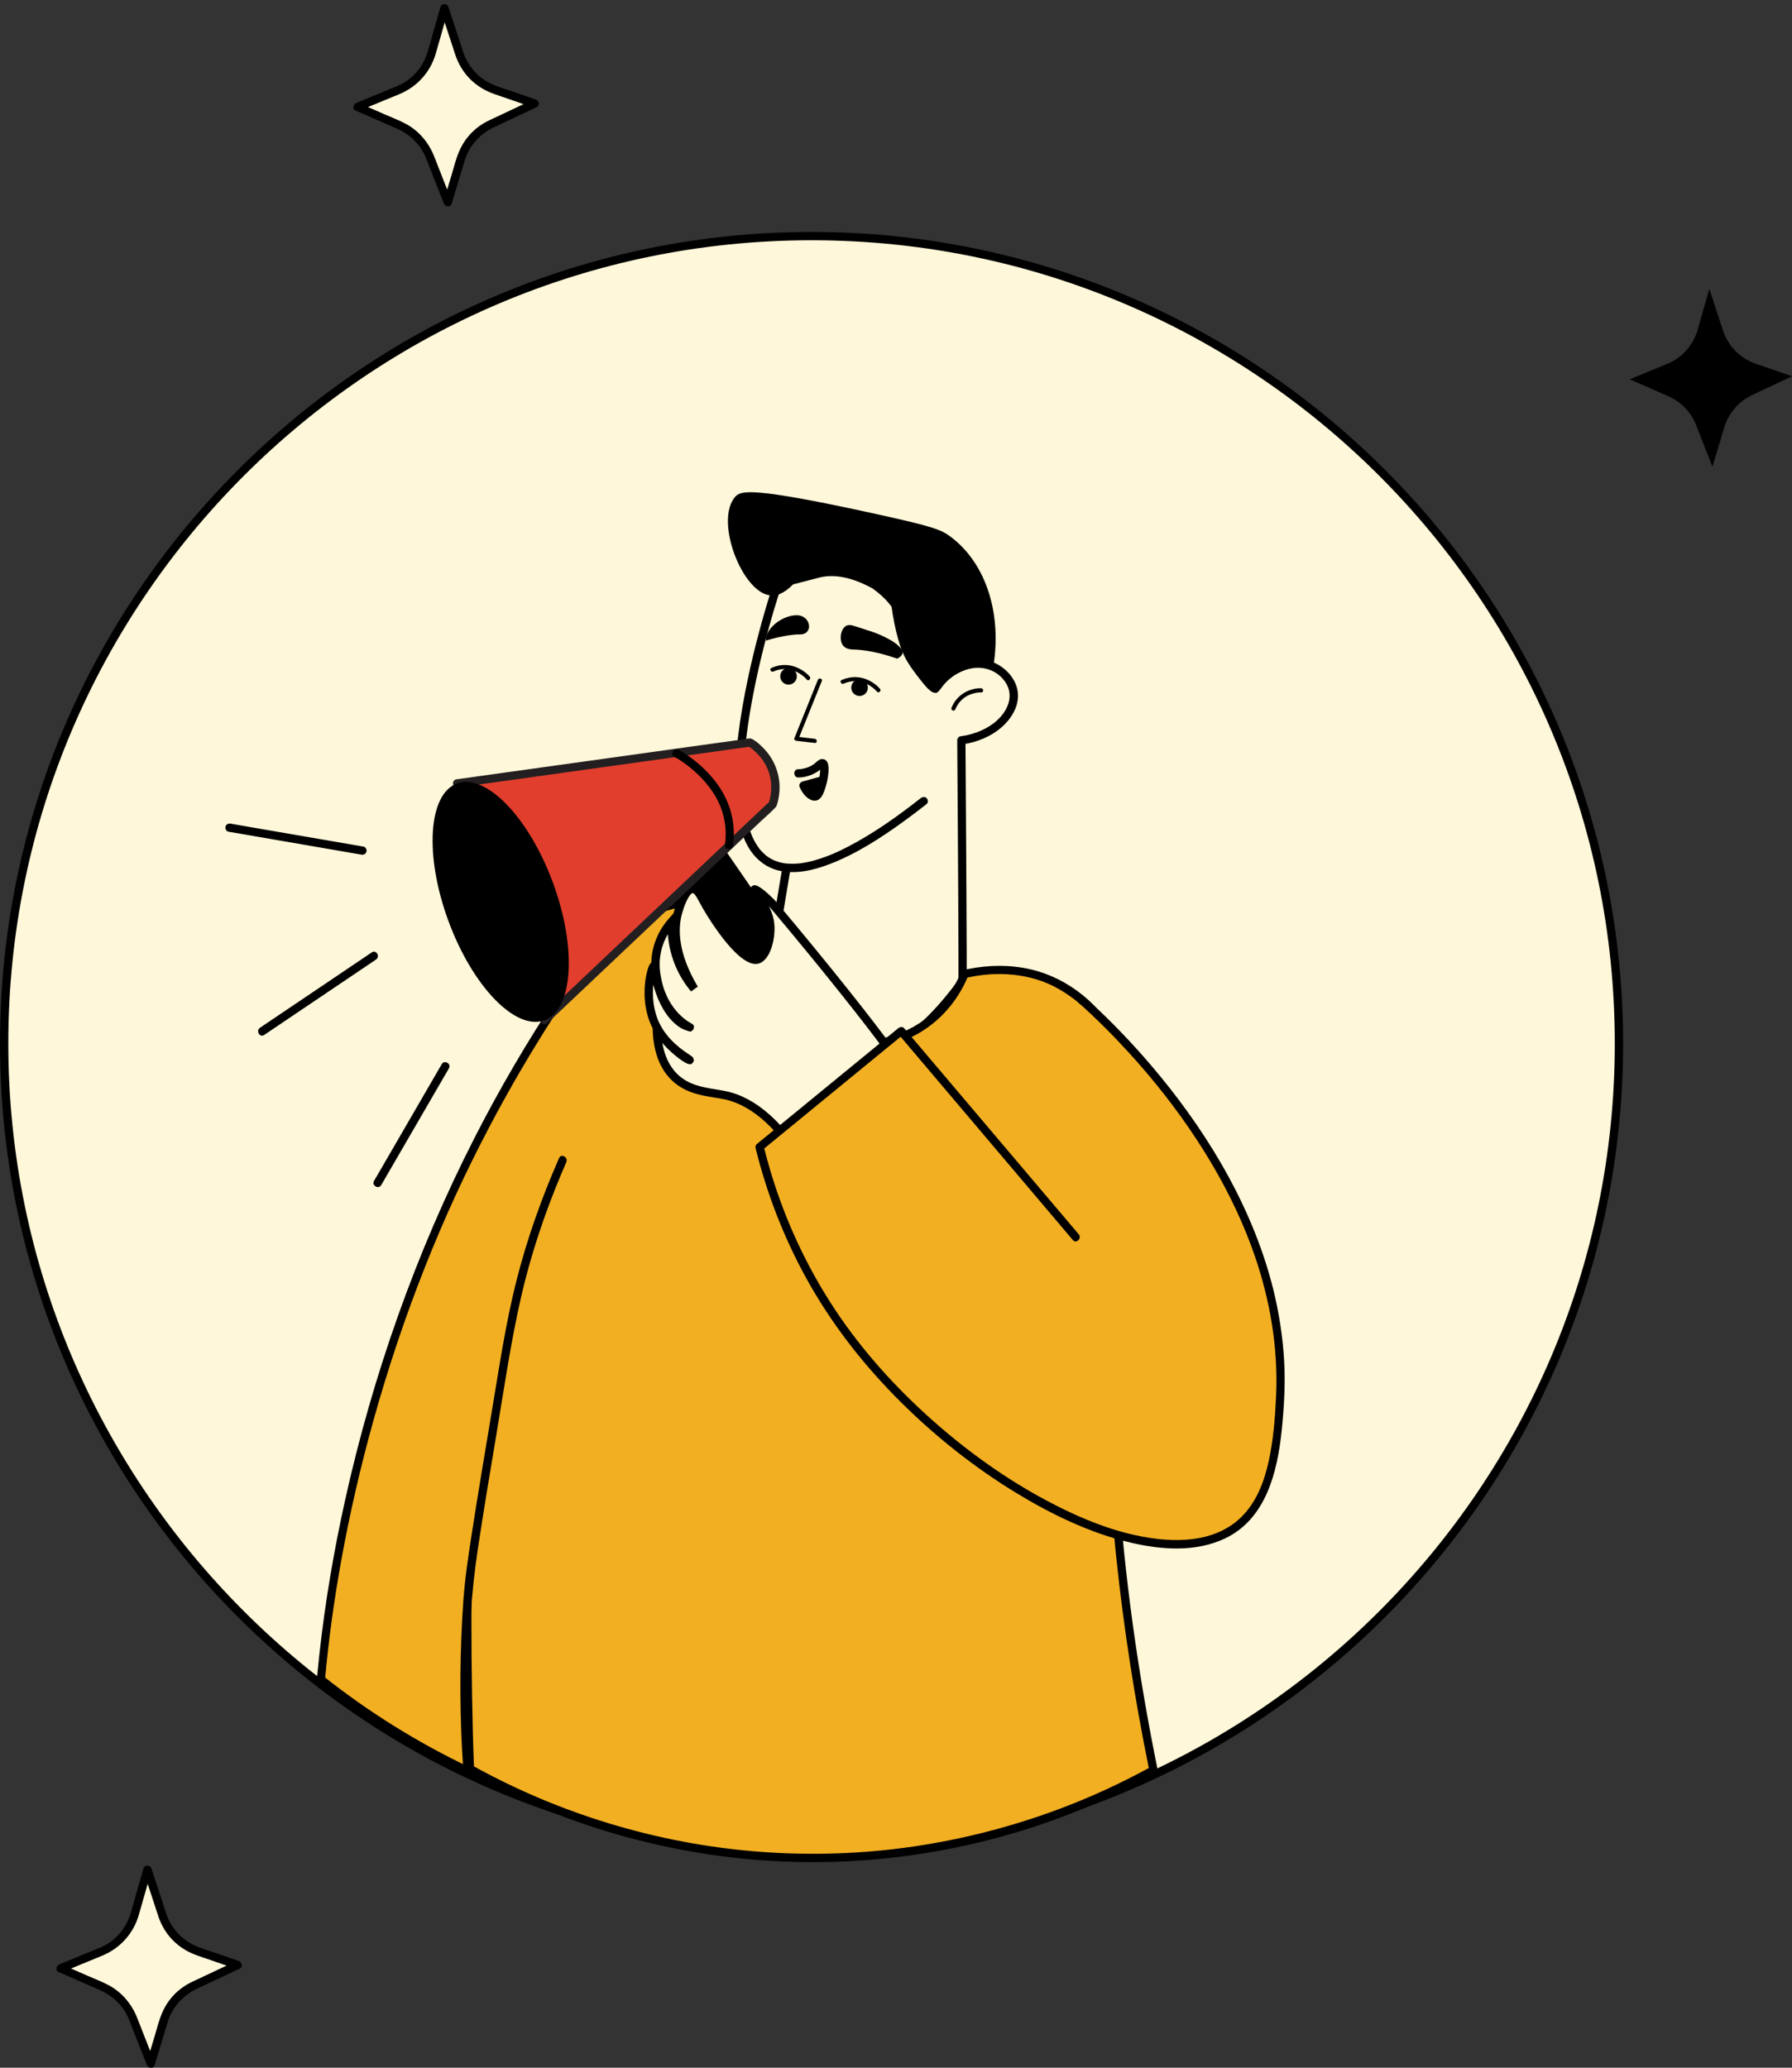 <?xml version="1.0" encoding="UTF-8"?>
<svg xmlns="http://www.w3.org/2000/svg" width="416" height="480" viewBox="0 0 416 480" fill="none">
  <rect x="0" y="0" width="416" height="480" fill="#333333" stroke="none"/>
  <g clip-path="url(#clip0_1825_14506)">
    <path d="M188.392 429.667C291.907 429.667 375.823 345.751 375.823 242.236C375.823 138.72 291.907 54.805 188.392 54.805C84.877 54.805 0.961 138.72 0.961 242.236C0.961 345.751 84.877 429.667 188.392 429.667Z" fill="#FFF7D9"></path>
    <path d="M188.396 430.626C84.514 430.626 0 346.112 0 242.23C0 138.348 84.514 53.844 188.396 53.844C292.278 53.844 376.792 138.358 376.792 242.24C376.792 346.122 292.278 430.636 188.396 430.636V430.626ZM188.396 55.774C85.576 55.774 1.93 139.42 1.93 242.23C1.93 345.041 85.576 428.696 188.396 428.696C291.216 428.696 374.862 345.051 374.862 242.23C374.862 139.41 291.207 55.774 188.396 55.774Z" fill="black"></path>
    <path d="M214.438 185.966C146.347 239.436 179.891 137.552 179.891 137.552C181.415 136.056 183.297 134.493 185.603 133.084C194.037 127.931 202.78 128.114 206.939 128.5C206.939 128.5 207.152 146.864 211.813 153.667C216.474 160.47 217.149 159.901 217.149 159.901C220.575 154.777 226.384 152.895 230.592 154.806C232.908 155.858 235.079 158.203 235.349 160.914C235.803 165.421 231.026 170.825 223.171 171.886C223.171 171.886 223.566 226.997 223.431 227.721C223.431 227.721 193.352 272.844 179.379 220.532C180.441 214.182 181.502 207.823 182.564 201.473" fill="#FFF7D9"></path>
    <path d="M213.751 185.275C208.405 189.472 202.818 193.467 196.767 196.594C194.576 197.723 192.637 198.601 190.311 199.354C189.375 199.663 188.42 199.923 187.455 200.126C187.03 200.213 186.596 200.29 186.171 200.357C186.113 200.357 186.056 200.377 185.998 200.386C185.853 200.406 186.239 200.357 186.017 200.386C185.93 200.396 185.834 200.406 185.747 200.415C185.525 200.444 185.303 200.464 185.081 200.473C184.319 200.531 183.547 200.531 182.775 200.473C182.611 200.464 182.446 200.444 182.282 200.425C182.051 200.396 182.495 200.464 182.225 200.425C182.128 200.406 182.041 200.396 181.945 200.377C181.607 200.319 181.26 200.242 180.931 200.145C180.623 200.058 180.324 199.962 180.024 199.846C179.947 199.817 179.88 199.788 179.802 199.759C179.6 199.682 180.005 199.856 179.773 199.75C179.619 199.672 179.465 199.605 179.31 199.528C179.04 199.392 178.78 199.238 178.519 199.074C178.394 198.997 178.268 198.91 178.143 198.823C178.085 198.785 178.017 198.736 177.959 198.688C177.728 198.524 178.075 198.785 177.921 198.659C177.438 198.263 176.985 197.839 176.579 197.376C176.483 197.26 176.386 197.144 176.28 197.019C176.106 196.816 176.338 197.096 176.261 196.99C176.213 196.922 176.155 196.855 176.106 196.777C175.913 196.517 175.74 196.247 175.566 195.967C175.209 195.397 174.9 194.789 174.63 194.181C174.591 194.104 174.562 194.027 174.534 193.95C174.611 194.133 174.572 194.037 174.524 193.921C174.456 193.747 174.379 193.564 174.312 193.381C174.186 193.052 174.07 192.715 173.974 192.377C173.511 190.891 173.202 189.356 172.98 187.812C172.941 187.523 172.999 187.957 172.961 187.668C172.951 187.581 172.941 187.494 172.932 187.398C172.903 187.176 172.883 186.944 172.854 186.722C172.816 186.307 172.777 185.892 172.739 185.477C172.671 184.599 172.632 183.711 172.613 182.833C172.526 179.031 172.787 175.219 173.231 171.446C173.289 170.954 173.347 170.472 173.414 169.979C173.433 169.864 173.443 169.738 173.462 169.622C173.472 169.545 173.511 169.265 173.482 169.478C173.52 169.217 173.559 168.947 173.588 168.686C173.723 167.712 173.877 166.727 174.032 165.753C174.35 163.832 174.698 161.912 175.084 160.001C175.778 156.518 176.579 153.053 177.457 149.608C178.123 146.993 178.837 144.388 179.6 141.792C179.976 140.508 180.41 139.244 180.777 137.961C180.796 137.903 180.816 137.845 180.835 137.797L180.584 138.221C186.48 132.451 194.374 129.44 202.567 129.286C204.033 129.257 205.491 129.314 206.948 129.45L205.983 128.485C206.021 131.737 206.272 135.008 206.639 138.241C206.957 141.03 207.372 143.818 208.029 146.559C208.608 148.981 209.351 151.461 210.644 153.603C211.531 155.08 212.603 156.469 213.664 157.82C214.253 158.573 214.861 159.345 215.555 160.001C216.173 160.58 217.177 161.314 217.91 160.465C218.489 159.799 218.952 159.056 219.58 158.419C220.149 157.84 220.776 157.309 221.452 156.855C222.725 156.006 224.125 155.408 225.63 155.138C228.564 154.607 231.642 155.784 233.34 158.284C234.942 160.629 234.566 163.215 233.022 165.454C231.314 167.934 228.486 169.545 225.649 170.365C224.752 170.626 223.845 170.809 222.918 170.935C222.513 170.993 222.204 171.485 222.214 171.861C222.224 173.83 222.243 175.808 222.253 177.777C222.282 182.447 222.31 187.118 222.349 191.788C222.388 197.356 222.417 202.915 222.446 208.483C222.465 213.076 222.494 217.66 222.503 222.253C222.503 223.623 222.503 224.994 222.503 226.354C222.503 226.702 222.503 227.059 222.494 227.406C222.494 227.474 222.465 227.59 222.494 227.657C222.494 227.657 222.716 227.155 222.6 227.242C222.475 227.329 222.368 227.58 222.282 227.705C222.06 228.024 221.838 228.333 221.606 228.641C221.461 228.844 221.307 229.037 221.162 229.24C221.075 229.346 220.998 229.462 220.911 229.568C220.873 229.626 220.689 229.848 220.892 229.597C220.844 229.664 220.795 229.722 220.747 229.79C220.323 230.33 219.898 230.861 219.464 231.382C217.167 234.161 214.658 236.776 211.879 239.073C211.059 239.749 210.566 240.135 209.669 240.762C208.858 241.331 208.029 241.862 207.17 242.354C205.423 243.348 204.014 243.975 202.046 244.448C201.611 244.554 201.167 244.631 200.724 244.709C200.453 244.747 200.752 244.709 200.588 244.728C200.473 244.738 200.357 244.757 200.241 244.767C200.009 244.786 199.778 244.805 199.537 244.815C199.083 244.834 198.62 244.834 198.166 244.796C197.954 244.786 197.751 244.757 197.539 244.738C197.288 244.709 197.684 244.757 197.52 244.738C197.471 244.738 197.414 244.718 197.365 244.718C197.25 244.699 197.134 244.68 197.018 244.66C196.545 244.574 196.072 244.458 195.609 244.313C195.397 244.245 195.194 244.178 194.982 244.101C194.876 244.062 194.769 244.024 194.673 243.975C194.499 243.908 194.634 243.956 194.673 243.975C194.596 243.946 194.519 243.908 194.441 243.869C193.486 243.435 192.589 242.885 191.759 242.248C191.875 242.335 191.614 242.132 191.575 242.103C191.469 242.016 191.373 241.939 191.276 241.852C191.045 241.659 190.823 241.457 190.601 241.244C190.138 240.8 189.694 240.337 189.269 239.855C188.372 238.832 187.6 237.751 186.866 236.593C184.946 233.534 183.508 230.185 182.311 226.779C181.559 224.637 180.912 222.456 180.324 220.265V220.777C181.385 214.427 182.447 208.068 183.508 201.718C183.595 201.207 183.373 200.676 182.833 200.531C182.369 200.406 181.732 200.686 181.646 201.207C180.661 207.093 179.677 212.97 178.693 218.856C178.577 219.551 178.345 220.294 178.509 220.989C178.673 221.684 178.886 222.34 179.079 223.016C179.407 224.154 179.764 225.283 180.14 226.412C180.854 228.526 181.655 230.61 182.572 232.637C184.888 237.741 188.275 243.242 193.612 245.596C197.616 247.362 201.93 246.88 205.857 245.162C209.785 243.445 213.153 240.723 216.163 237.79C218.605 235.406 220.844 232.81 222.889 230.089C223.333 229.5 223.797 228.921 224.183 228.294C224.472 227.821 224.405 227.194 224.405 226.654C224.433 223.044 224.405 219.435 224.385 215.817C224.366 210.056 224.327 204.304 224.298 198.553C224.269 192.985 224.231 187.417 224.192 181.849C224.173 178.674 224.154 175.49 224.125 172.315V171.871L223.411 172.797C226.836 172.315 230.185 170.954 232.761 168.609C234.73 166.814 236.284 164.305 236.322 161.584C236.37 158.023 233.62 154.925 230.436 153.69C227.541 152.561 224.212 153.121 221.519 154.549C220.004 155.36 218.634 156.479 217.514 157.782C217.196 158.149 216.897 158.535 216.617 158.921C216.463 159.133 216.192 159.297 216.636 159.046C216.559 159.094 216.935 158.93 216.858 158.949C216.762 158.978 217.186 158.921 217.071 158.921C217.051 158.921 217.408 158.988 217.235 158.94C217.186 158.93 217.476 159.104 217.312 158.969C217.254 158.921 217.177 158.882 217.119 158.843C217.003 158.766 217.302 159.007 217.167 158.882C217.128 158.843 217.08 158.814 217.042 158.776C216.926 158.66 216.8 158.554 216.685 158.438C215.932 157.676 215.266 156.826 214.629 155.977C213.664 154.684 212.651 153.381 211.898 151.953C211.358 150.921 210.952 149.84 210.595 148.721C209.746 146.057 209.225 143.288 208.829 140.528C208.27 136.61 208.029 132.663 207.893 128.707C207.893 128.639 207.893 128.571 207.893 128.504C207.893 127.944 207.45 127.587 206.928 127.539C202.673 127.143 198.34 127.423 194.2 128.465C191.305 129.189 188.497 130.308 185.901 131.785C184.541 132.566 183.247 133.445 182.003 134.41C181.491 134.805 180.999 135.22 180.517 135.645C180.034 136.069 179.359 136.533 179.05 137.073C178.866 137.382 178.789 137.806 178.683 138.144C178.432 138.945 178.181 139.746 177.95 140.557C177.1 143.394 176.319 146.25 175.585 149.116C174.591 153.024 173.694 156.962 172.932 160.928C172.092 165.318 171.407 169.738 171.002 174.187C170.625 178.298 170.481 182.447 170.895 186.558C171.243 190.022 171.947 193.583 173.704 196.623C175.248 199.296 177.689 201.342 180.719 202.075C184.627 203.03 188.806 202.037 192.482 200.637C198.755 198.254 204.477 194.529 209.891 190.601C211.657 189.318 213.394 187.996 215.112 186.645C215.527 186.326 215.449 185.622 215.112 185.284C214.706 184.879 214.156 184.966 213.751 185.284V185.275Z" fill="black"></path>
    <path d="M230.583 154.773C232.59 142.643 229.029 130.87 220.692 124.607C218.453 122.928 216.552 122.224 203.64 119.377C174.285 112.921 171.94 113.857 170.637 115.363C165.851 120.921 172.307 137.673 178.908 138.233C180.152 138.339 181.889 137.915 184.109 135.666C184.109 135.666 187.004 134.894 190.179 134.083C192.784 133.427 196.741 133.427 202.521 136.583C205.821 138.899 207.462 141.321 208.34 143.048C210.54 147.371 209.305 150.566 211.968 154.561C213.686 157.147 215.703 158.836 217.141 159.859C217.623 159.077 219.968 155.497 224.552 154.464C227.234 153.866 229.473 154.406 230.583 154.754V154.773Z" fill="black"></path>
    <path d="M204.275 159.89C203.6 159.08 202.654 158.414 201.718 157.951C199.682 156.938 197.453 156.938 195.378 157.864C194.809 158.115 195.301 158.954 195.861 158.694C197.684 157.874 199.701 157.951 201.458 158.897C202.239 159.321 203.011 159.881 203.59 160.566C203.986 161.039 204.671 160.354 204.275 159.881V159.89Z" fill="black"></path>
    <path d="M199.543 161.563C200.609 161.563 201.473 160.699 201.473 159.633C201.473 158.567 200.609 157.703 199.543 157.703C198.477 157.703 197.613 158.567 197.613 159.633C197.613 160.699 198.477 161.563 199.543 161.563Z" fill="black"></path>
    <path d="M187.971 157.078C187.295 156.267 186.349 155.602 185.413 155.138C183.377 154.125 181.148 154.125 179.073 155.051C178.504 155.302 178.996 156.142 179.556 155.881C181.38 155.061 183.397 155.138 185.153 156.084C185.935 156.509 186.707 157.068 187.286 157.753C187.681 158.226 188.366 157.541 187.971 157.068V157.078Z" fill="black"></path>
    <path d="M183.051 158.93C184.117 158.93 184.981 158.066 184.981 157C184.981 155.934 184.117 155.07 183.051 155.07C181.985 155.07 181.121 155.934 181.121 157C181.121 158.066 181.985 158.93 183.051 158.93Z" fill="black"></path>
    <path d="M227.778 159.772C225.896 159.685 223.87 160.524 222.538 161.818C221.834 162.503 221.284 163.342 220.907 164.24C220.801 164.481 220.84 164.751 221.081 164.896C221.284 165.012 221.641 164.963 221.737 164.722C222.316 163.352 223.252 162.213 224.574 161.518C225.047 161.268 225.549 161.084 226.07 160.949C226.302 160.891 226.533 160.843 226.765 160.804C226.803 160.804 226.852 160.795 226.89 160.785C226.784 160.804 226.919 160.785 226.939 160.785C227.025 160.775 227.122 160.766 227.209 160.756C227.392 160.737 227.585 160.727 227.768 160.737C228.386 160.766 228.386 159.801 227.768 159.772H227.778Z" fill="black"></path>
    <path d="M190.319 157.961L184.867 171.5L189.142 171.992" fill="#FFF7D9"></path>
    <path d="M189.859 157.831L185.083 169.691L184.407 171.36C184.282 171.678 184.6 171.939 184.87 171.968L189.145 172.47C189.763 172.537 189.753 171.572 189.145 171.505L184.87 171.003L185.333 171.611L190.11 159.751L190.786 158.082C191.017 157.503 190.081 157.252 189.859 157.821V157.831Z" fill="black"></path>
    <path d="M130.266 231.631C135.38 224.529 145.899 209.929 161.435 209.243C168.248 208.944 173.932 211.424 177.609 213.528C175.592 225.359 181.893 236.765 191.977 240.837C203.799 245.604 218.611 239.419 223.89 226.112C230.548 224.519 239.33 224.587 246.702 229.016C270.19 243.124 259.074 269.073 257.973 292.995C256.651 321.82 257.684 361.616 267.768 410.947C254.963 418.011 226.572 431.424 188.185 431.308C150.019 431.183 121.861 417.75 109.084 410.638C108.814 404.636 103.391 268.977 130.266 231.641V231.631Z" fill="#F2AF22"></path>
    <path d="M131.095 232.117C138.863 221.328 149.256 209.497 163.837 210.211C168.547 210.443 173.053 212.045 177.125 214.361L176.682 213.27C175.002 223.538 179.2 234.462 188.223 240.01C196.29 244.971 206.722 244.218 214.519 239.084C219.209 235.996 222.731 231.547 224.825 226.356L224.15 227.031C231.32 225.352 239.242 225.854 245.717 229.55C251.131 232.638 255.686 237.212 258.108 243.012C260.308 248.29 260.742 254.099 260.549 259.754C260.337 266.046 259.362 272.29 258.513 278.523C257.664 284.757 257.085 290.702 256.853 296.858C256.641 302.629 256.545 308.4 256.554 314.18C256.593 327.96 257.268 341.74 258.533 355.463C260.057 371.916 262.412 388.292 265.519 404.523C265.944 406.752 266.388 408.972 266.841 411.191L267.285 410.101C260.337 413.922 253.119 417.242 245.688 420.011C234.842 424.054 223.58 426.949 212.126 428.638C198.143 430.694 183.871 430.877 169.84 429.237C157.864 427.837 146.043 425.077 134.666 421.082C126.685 418.284 118.936 414.858 111.496 410.853C110.85 410.506 110.213 410.159 109.576 409.801L110.058 410.631C109.817 405.092 109.692 399.534 109.595 393.995C109.383 382 109.383 370.005 109.614 358.01C109.904 342.869 110.56 327.719 111.795 312.626C113.011 297.746 114.738 282.856 117.798 268.237C120.171 256.859 123.182 244.971 129.271 234.935C129.85 233.979 130.468 233.043 131.114 232.136C131.838 231.123 130.169 230.158 129.445 231.161C124.388 238.225 121.397 246.717 119.033 255.006C115.964 265.776 114.015 276.864 112.509 287.951C110.84 300.217 109.749 312.549 108.987 324.901C108.225 337.253 107.839 348.669 107.636 360.558C107.472 370.362 107.462 380.176 107.598 389.98C107.675 395.925 107.81 401.869 108.022 407.804C108.051 408.499 108.07 409.194 108.099 409.888C108.099 410.091 108.099 410.294 108.128 410.487C108.225 411.394 108.891 411.635 109.624 412.031C114.169 414.52 118.84 416.788 123.607 418.834C137.869 424.952 152.943 429.053 168.344 431.002C187.017 433.357 206.066 432.431 224.439 428.349C237.631 425.415 250.465 420.851 262.547 414.8C264.477 413.835 266.388 412.832 268.269 411.789C268.665 411.577 268.8 411.114 268.713 410.699C264.168 388.388 260.993 365.798 259.497 343.082C258.368 325.963 257.973 308.631 259.044 291.493C259.594 282.625 261.341 273.891 262.161 265.052C262.885 257.178 262.865 248.908 259.575 241.554C255.937 233.429 248.024 227.08 239.387 225.053C234.639 223.934 229.641 223.972 224.873 224.928C224.43 225.014 223.822 225.043 223.426 225.294C222.972 225.574 222.857 226.201 222.654 226.665C222.171 227.745 221.612 228.807 220.994 229.81C219.875 231.605 218.543 233.246 217.009 234.703C211.055 240.377 202.244 242.963 194.264 240.618C185.482 238.032 179.364 229.753 178.38 220.797C178.129 218.472 178.187 216.117 178.563 213.801C178.631 213.377 178.515 212.942 178.119 212.711C170.583 208.426 161.763 206.901 153.473 209.864C146.332 212.412 140.446 217.545 135.573 223.22C133.402 225.757 131.404 228.44 129.455 231.152C128.731 232.165 130.4 233.13 131.124 232.126L131.095 232.117Z" fill="black"></path>
    <path d="M130.263 231.641C119.446 247.959 107.634 268.832 97.618 294.221C83.201 330.755 76.697 365.225 74.516 389.881C79.756 394.04 85.864 398.421 92.899 402.676C98.37 405.996 103.63 408.775 108.541 411.111C107.354 394.378 107.962 378.542 108.744 368.988C109.149 364.048 111.292 350.654 115.788 323.894C118.404 308.358 119.6 301.284 122.486 291.567C125.303 282.062 128.382 274.448 130.64 269.324" fill="#F2AF22"></path>
    <path d="M129.433 231.156C122.437 241.714 116.029 252.647 110.268 263.918C103.378 277.38 97.415 291.305 92.358 305.548C87.427 319.444 83.355 333.639 80.16 348.027C77.497 360.012 75.432 372.133 74.11 384.33C73.965 385.652 73.83 386.974 73.705 388.296C73.656 388.846 73.444 389.599 73.589 390.139C73.772 390.825 74.901 391.404 75.432 391.819C78.144 393.922 80.913 395.958 83.741 397.908C90.003 402.221 96.546 406.129 103.32 409.603C104.884 410.404 106.466 411.186 108.058 411.939C108.666 412.228 109.564 411.891 109.506 411.109C108.666 399.143 108.618 387.109 109.284 375.124C109.583 369.797 110.162 364.702 110.944 359.472C112.295 350.517 113.791 341.591 115.286 332.655C117.043 322.156 118.577 311.579 120.941 301.196C123.18 291.401 126.393 281.809 130.282 272.545C130.668 271.628 131.064 270.712 131.46 269.795C131.952 268.666 130.292 267.682 129.79 268.82C125.728 278.084 122.311 287.676 119.841 297.49C117.361 307.333 115.885 317.417 114.205 327.415C112.526 337.412 110.944 346.84 109.438 356.577C108.666 361.547 107.923 366.516 107.566 371.544C106.765 383.047 106.669 394.627 107.258 406.139C107.344 407.789 107.441 409.439 107.557 411.09L109.004 410.26C96.98 404.528 85.613 397.464 75.171 389.184L75.451 389.869C76.281 380.615 77.565 371.399 79.215 362.261C81.203 351.289 83.712 340.404 86.713 329.663C90.071 317.63 94.047 305.76 98.65 294.142C103.253 282.523 108.039 272.178 113.598 261.612C118.384 252.502 123.595 243.605 129.202 234.968C129.819 234.013 130.446 233.057 131.074 232.112C131.759 231.07 130.089 230.105 129.404 231.137L129.433 231.156Z" fill="black"></path>
    <path d="M185.319 180.474C186.824 180.512 188.445 179.972 189.7 179.171C190.182 178.862 190.742 178.495 191.108 178.051C191.215 177.916 190.935 178.138 191.051 178.1C191.08 178.09 191.137 178.051 191.157 178.032C191.224 177.965 190.915 178.119 191.041 178.08C191.186 178.042 190.742 178.1 190.906 178.1C190.665 178.1 190.578 178.061 190.404 177.897C190.52 178.013 190.259 177.685 190.327 177.791C190.346 177.82 190.365 177.849 190.375 177.887C190.211 177.53 190.336 177.8 190.365 177.907C190.375 177.955 190.385 178.003 190.394 178.051C190.443 178.235 190.375 177.781 190.394 178.013C190.433 178.553 190.404 179.084 190.346 179.624C190.346 179.653 190.308 179.943 190.327 179.769C190.346 179.615 190.317 179.846 190.308 179.895C190.279 180.068 190.25 180.232 190.221 180.406C190.163 180.744 190.086 181.072 190.008 181.4C189.931 181.728 189.844 182.037 189.738 182.355C189.69 182.5 189.642 182.645 189.593 182.79C189.574 182.857 189.545 182.915 189.526 182.983C189.507 183.031 189.4 183.282 189.468 183.127C189.536 182.973 189.449 183.166 189.429 183.214C189.4 183.272 189.371 183.34 189.343 183.397C189.285 183.513 189.227 183.619 189.159 183.735C189.15 183.755 188.986 183.976 188.995 183.986C188.957 183.928 189.188 183.783 189.024 183.938C188.995 183.967 188.957 184.005 188.928 184.034C188.802 184.179 189.121 183.899 188.985 183.986C188.812 184.092 189.188 183.919 189.082 183.957C188.908 184.005 189.159 183.957 189.217 183.957C189.053 183.967 189.333 184.005 189.246 183.957C189.207 183.938 188.85 183.822 189.024 183.899C188.918 183.851 188.821 183.793 188.725 183.735C188.677 183.706 188.628 183.668 188.58 183.639C188.725 183.745 188.58 183.639 188.542 183.61C188.445 183.523 188.358 183.436 188.271 183.349C188.194 183.272 188.127 183.185 188.059 183.108C188.194 183.262 187.992 183.011 187.953 182.963C187.847 182.799 187.741 182.635 187.644 182.461C187.577 182.326 187.509 182.191 187.442 182.056C187.326 181.825 187.519 182.249 187.461 182.104L186.785 183.291L190.906 182.162C192.102 181.834 191.591 179.972 190.394 180.3L186.274 181.429C185.811 181.554 185.415 182.124 185.598 182.616C185.859 183.282 186.216 183.88 186.66 184.43C187.268 185.183 188.329 185.993 189.362 185.858C190.703 185.685 191.282 183.919 191.62 182.818C192.054 181.439 192.353 179.923 192.344 178.476C192.344 177.916 192.286 177.308 191.987 176.816C191.572 176.15 190.722 176.025 190.076 176.45C189.584 176.768 189.217 177.221 188.735 177.521C188.146 177.897 187.731 178.08 187.104 178.273C186.843 178.351 186.573 178.418 186.303 178.466C186.197 178.486 186.091 178.495 185.994 178.515C185.859 178.544 186.187 178.495 186.062 178.515C186.004 178.515 185.946 178.524 185.888 178.534C185.705 178.553 185.521 178.563 185.328 178.563C184.083 178.534 184.083 180.464 185.328 180.493L185.319 180.474Z" fill="black"></path>
    <path d="M190.729 181.164C190.729 181.164 186.898 182.583 186.695 182.612C186.492 182.641 189.03 185.217 189.03 185.217L190.729 181.164Z" fill="black"></path>
    <path d="M208.3 152.901C203.6 151.28 200.406 150.855 198.273 150.788C197.685 150.769 196.488 150.759 195.784 149.948C194.703 148.704 195.118 145.944 196.459 145.268C196.971 145.008 197.501 145.065 198.148 145.268C201.41 146.32 203.639 146.899 205.907 148.153C206.138 148.289 207.441 148.829 208.686 150.026C209.4 150.72 209.574 151.116 209.545 151.483C209.487 152.332 208.425 152.824 208.3 152.882V152.901Z" fill="black"></path>
    <path d="M177.809 148.71C177.809 148.71 182.45 147.243 185.683 147.272C188.916 147.301 188.288 142.929 185.085 142.823C181.881 142.717 177.674 145.708 177.818 148.719L177.809 148.71Z" fill="black"></path>
    <path d="M23.525 453.045L14.059 456.944L23.853 461.238C27.067 462.647 29.595 465.281 30.878 468.553L34.999 479.071L38 469.103C39.081 465.494 41.648 462.522 45.054 460.92L55.158 456.153L45.942 452.958C42.024 451.598 38.965 448.491 37.672 444.544L34.217 434.016L31.245 444.409C30.126 448.307 27.289 451.492 23.535 453.036L23.525 453.045Z" fill="#FFF7D9"></path>
    <path d="M23.274 452.101L13.807 455.999C13.151 456.27 12.727 457.389 13.576 457.765C16.828 459.193 20.09 460.602 23.332 462.05C26.333 463.382 28.736 465.775 29.962 468.834C30.627 470.494 31.264 472.173 31.921 473.842L34.072 479.323C34.41 480.182 35.645 480.298 35.935 479.323C36.938 476.004 37.913 472.684 38.936 469.365C39.959 466.045 42.381 463.266 45.566 461.741C47.148 460.988 48.74 460.245 50.333 459.493L55.659 456.984C56.47 456.598 56.142 455.469 55.428 455.218L50.477 453.5C48.808 452.921 47.071 452.429 45.45 451.734C42.227 450.344 39.718 447.604 38.608 444.275C38.058 442.625 37.527 440.965 36.977 439.315L35.163 433.766C34.873 432.878 33.571 432.82 33.3 433.766L31.467 440.164C30.772 442.576 30.261 445.162 28.919 447.305C27.578 449.447 25.6 451.136 23.284 452.101C22.801 452.303 22.463 452.738 22.608 453.288C22.734 453.741 23.313 454.166 23.795 453.963C27.916 452.236 30.984 448.839 32.22 444.535C32.934 442.046 33.648 439.556 34.352 437.076L35.153 434.277H33.291C34.429 437.751 35.568 441.235 36.707 444.709C37.846 448.183 39.988 450.846 42.979 452.641C44.794 453.732 46.897 454.311 48.885 455.005L54.887 457.09L54.656 455.324C51.327 456.897 47.988 458.46 44.658 460.033C41.329 461.606 38.955 464.144 37.595 467.367C36.852 469.123 36.398 471.034 35.848 472.858L34.053 478.812H35.916C34.565 475.357 33.214 471.902 31.853 468.448C30.589 465.244 28.35 462.532 25.301 460.882C23.67 460.004 21.894 459.338 20.196 458.595L14.531 456.106L14.3 457.871L23.766 453.973C24.249 453.77 24.587 453.336 24.442 452.786C24.316 452.332 23.737 451.908 23.255 452.11L23.274 452.101Z" fill="black"></path>
    <path d="M92.471 20.905L83.004 24.803L92.799 29.098C96.012 30.506 98.54 33.141 99.824 36.412L103.944 46.931L106.945 36.962C108.026 33.353 110.593 30.381 114 28.779L124.103 24.012L114.887 20.818C110.969 19.457 107.91 16.35 106.617 12.403L103.163 1.875L100.19 12.268C99.071 16.167 96.234 19.351 92.48 20.895L92.471 20.905Z" fill="#FFF7D9"></path>
    <path d="M92.219 19.984L82.753 23.882C82.097 24.152 81.672 25.272 82.521 25.648C85.773 27.076 89.035 28.485 92.277 29.933C95.278 31.264 97.681 33.658 98.907 36.717C99.573 38.376 100.21 40.056 100.866 41.725L103.018 47.206C103.355 48.065 104.591 48.181 104.88 47.206C105.884 43.886 106.858 40.567 107.881 37.247C108.904 33.928 111.326 31.149 114.511 29.624C116.093 28.871 117.686 28.128 119.278 27.375L124.605 24.866C125.415 24.48 125.087 23.351 124.373 23.101L119.423 21.383C117.753 20.804 116.016 20.312 114.395 19.617C111.172 18.227 108.663 15.487 107.553 12.158C107.003 10.507 106.472 8.848 105.922 7.197L104.108 1.649C103.819 0.761 102.516 0.703 102.246 1.649L100.412 8.047C99.717 10.459 99.206 13.045 97.865 15.188C96.523 17.33 94.545 19.019 92.229 19.984C91.747 20.186 91.409 20.62 91.554 21.171C91.679 21.624 92.258 22.049 92.74 21.846C96.861 20.119 99.93 16.722 101.165 12.418C101.879 9.928 102.593 7.439 103.298 4.959L104.099 2.16H102.236C103.375 5.634 104.513 9.118 105.652 12.592C106.791 16.066 108.933 18.729 111.925 20.524C113.739 21.614 115.843 22.193 117.83 22.888L123.833 24.973L123.601 23.207C120.272 24.78 116.933 26.343 113.604 27.916C110.274 29.489 107.901 32.027 106.54 35.25C105.797 37.006 105.343 38.917 104.793 40.741L102.998 46.695H104.861C103.51 43.24 102.159 39.785 100.798 36.331C99.534 33.127 97.295 30.415 94.246 28.765C92.615 27.887 90.84 27.221 89.141 26.478L83.477 23.988L83.245 25.754L92.712 21.856C93.194 21.653 93.532 21.219 93.387 20.669C93.262 20.215 92.683 19.791 92.2 19.993L92.219 19.984Z" fill="black"></path>
    <path d="M387.007 84.481L378.332 88.051L387.306 91.988C390.259 93.281 392.566 95.694 393.743 98.695L397.526 108.335L400.276 99.207C401.27 95.906 403.625 93.175 406.742 91.709L416.005 87.347L407.552 84.423C403.962 83.178 401.154 80.322 399.977 76.713L396.812 67.062L394.081 76.587C393.058 80.167 390.452 83.072 387.007 84.49V84.481Z" fill="black"></path>
    <path d="M164.11 191.174C162.359 188.633 158.88 187.993 156.339 189.744C153.798 191.495 153.158 194.974 154.909 197.515L181.125 235.561C182.876 238.102 186.356 238.742 188.896 236.991C191.437 235.24 192.078 231.761 190.327 229.22L164.11 191.174Z" fill="black"></path>
    <path d="M179.12 209.567C179.12 209.567 175.607 206.074 175.096 206.527C174.681 206.894 178.492 210.194 178.811 214.874C179.033 218.155 177.749 222.392 175.704 222.768C172.442 223.357 165.986 214.344 163.149 208.853C162.724 208.023 161.895 206.344 160.785 206.344C158.893 206.353 157.542 211.256 157.378 211.854C156.722 214.247 155.68 220.336 161.161 229.513C160.129 228.288 158.971 226.647 157.996 224.544C155.989 220.22 155.844 216.216 155.94 213.919C155.004 214.99 153.258 217.258 152.495 220.645C151.801 223.733 152.293 226.174 152.621 227.718C154.3 235.66 160.032 238.411 160.09 238.42C160.09 238.42 159.193 238.102 159.154 238.092C158.729 237.947 155.333 236.365 153.19 230.334C151.849 226.551 152.129 224.196 151.82 224.196C151.28 224.196 149.137 231.559 152.158 237.861C154.754 243.284 160.177 245.831 160.032 246.024C159.936 246.15 157.581 244.702 155.516 242.589C154.068 241.113 153.103 239.646 152.467 238.517C152.515 241.885 153.161 246.632 156.481 249.933C159.945 253.368 164.288 253.426 168.186 254.208C173.368 255.25 180.393 259.177 187.92 272.349C192.929 270.632 198.41 271.336 203.679 270.805C208.948 270.275 214.757 267.814 216.291 262.738C217.391 259.11 215.973 257.247 213.86 254.748C211.36 251.795 211.737 251.013 206.342 243.544C202.473 238.198 192.716 225.702 179.12 209.557V209.567Z" fill="#FFF7D9"></path>
    <path d="M187.487 273.537L187.091 272.842C181.166 262.468 174.739 256.514 168.013 255.163C167.299 255.019 166.575 254.903 165.842 254.787C162.561 254.256 158.855 253.648 155.806 250.637C153.065 247.916 151.618 243.911 151.512 238.729C151.434 238.585 151.367 238.45 151.299 238.295C148.414 232.283 149.958 225.277 150.836 223.868C150.952 223.695 151.068 223.56 151.193 223.473C151.212 222.546 151.319 221.533 151.56 220.452C152.148 217.828 153.413 215.348 155.217 213.302L156.346 212.018C156.385 211.883 156.414 211.738 156.452 211.613C157.234 208.776 158.624 205.408 160.785 205.398C162.484 205.418 163.439 207.309 163.97 208.342C167.945 216.052 173.639 222.151 175.53 221.832C176.737 221.61 178.068 218.243 177.846 214.962C177.644 212.057 175.965 209.722 174.961 208.322C174.266 207.357 173.668 206.527 174.45 205.833C174.971 205.36 175.636 204.762 179.796 208.901L179.853 208.959C192.823 224.351 202.888 237.156 207.124 243.004C210.019 247.009 211.274 249.113 212.19 250.657C212.972 251.969 213.484 252.828 214.603 254.15C216.61 256.524 218.511 258.763 217.218 263.038C215.52 268.654 209.16 271.24 203.785 271.781C201.971 271.964 200.118 272.002 198.333 272.041C194.782 272.118 191.424 272.195 188.249 273.276L187.496 273.537H187.487ZM153.75 242.068C154.262 245.098 155.41 247.511 157.166 249.267C159.772 251.844 163.014 252.374 166.151 252.886C166.903 253.011 167.656 253.127 168.389 253.282C175.54 254.719 182.266 260.751 188.374 271.221C191.607 270.265 194.994 270.188 198.285 270.121C200.032 270.082 201.846 270.044 203.592 269.87C208.35 269.387 213.947 267.197 215.375 262.488C216.321 259.371 215.192 257.836 213.136 255.405C211.92 253.967 211.341 252.992 210.54 251.651C209.643 250.145 208.417 248.08 205.571 244.143C201.373 238.334 191.385 225.654 178.512 210.359C179.139 211.632 179.67 213.147 179.776 214.826C179.998 218.136 178.744 223.212 175.878 223.733C171.265 224.583 163.883 212.375 162.3 209.307C161.451 207.657 161.017 207.328 160.795 207.328C160.332 207.328 159.222 208.853 158.315 212.124C157.388 215.483 157.273 221.138 161.991 229.041L160.428 230.16C159.096 228.578 157.987 226.831 157.128 224.978C155.96 222.46 155.246 219.7 155.034 216.863C154.387 217.963 153.799 219.304 153.451 220.887C152.795 223.839 153.287 226.165 153.577 227.545C155.159 235.024 160.428 237.542 160.486 237.562V237.581C160.969 237.822 161.229 238.141 161.026 238.749L160.94 239.029L160.341 239.501L159.878 239.386C159.878 239.386 159.811 239.357 159.753 239.328V239.347C159.637 239.308 159.174 239.144 158.971 239.077L158.865 239.038C158.701 238.98 154.744 237.533 152.313 230.701C152.042 229.938 151.83 229.224 151.666 228.578C151.425 231.038 151.569 234.387 153.056 237.485C154.976 241.489 158.614 243.892 159.984 244.799C160.66 245.243 160.94 245.426 161.017 245.899L161.084 246.314L160.554 247.009L160.09 247.038C160.09 247.038 160.071 247.038 160.061 247.038C159.039 247.038 156.144 244.616 154.85 243.303C154.474 242.917 154.107 242.512 153.76 242.097L153.75 242.068Z" fill="black"></path>
    <path d="M249.747 287.223C236.237 271.272 222.727 255.321 209.208 239.379C198.255 248.353 187.293 257.328 176.34 266.302C178.608 275.479 183.606 291.46 195.283 307.836C219.813 342.219 266.818 368.495 286.504 354.821C295.42 348.626 296.366 335.879 297.061 326.354C300.544 279.05 261.057 241.019 250.982 232.055" fill="#F2AF22"></path>
    <path d="M250.428 286.537C239.871 274.079 229.314 261.621 218.757 249.153C215.804 245.66 212.841 242.177 209.888 238.683C209.531 238.259 208.894 238.374 208.528 238.683C199.997 245.67 191.466 252.656 182.936 259.653C180.514 261.64 178.092 263.628 175.66 265.607C175.399 265.819 175.332 266.234 175.409 266.543C177.985 276.965 181.874 287.068 187.037 296.487C192.991 307.362 200.701 317.186 209.522 325.88C217.483 333.726 226.332 340.732 235.866 346.541C244.117 351.568 253.062 355.892 262.5 358.111C269.621 359.79 277.602 360.36 284.396 357.127C293.891 352.601 296.526 341.726 297.529 332.153C298.089 326.768 298.407 321.345 298.108 315.931C297.809 310.518 296.921 304.699 295.561 299.227C292.994 288.94 288.709 279.107 283.392 269.949C278.731 261.93 273.25 254.384 267.228 247.32C263.011 242.379 258.524 237.67 253.767 233.25C253.072 232.604 252.367 231.967 251.663 231.34C250.736 230.519 249.366 231.88 250.302 232.7C254.394 236.348 258.283 240.227 261.979 244.271C267.73 250.562 273.038 257.288 277.718 264.42C283.276 272.883 287.985 281.954 291.286 291.536C294.875 301.977 296.738 312.998 296.236 324.056C296.004 329.094 295.609 334.228 294.528 339.168C293.447 344.109 291.594 348.924 287.908 352.408C282.678 357.358 275.189 358.044 268.29 357.194C259.441 356.104 250.881 352.553 243.055 348.394C233.511 343.318 224.653 336.958 216.566 329.798C208.016 322.213 200.258 313.654 193.918 304.12C187.288 294.142 182.212 283.17 178.806 271.686C178.246 269.804 177.735 267.913 177.262 266.002L177.011 266.938C185.541 259.952 194.072 252.965 202.603 245.969C205.025 243.981 207.447 241.993 209.879 240.015H208.518C219.075 252.473 229.632 264.931 240.189 277.399C243.142 280.892 246.105 284.376 249.057 287.869C249.858 288.815 251.219 287.444 250.418 286.508L250.428 286.537Z" fill="black"></path>
    <path d="M126.39 236.829L179.378 186.688C179.735 185.588 180.478 182.818 179.551 179.527C178.306 175.098 174.939 172.888 174.099 172.367L106.105 181.863" fill="#E23E2D"></path>
    <path d="M127.072 237.514L129.957 234.783L137.407 227.738L147.617 218.079L158.792 207.512L169.127 197.737L176.818 190.461C177.889 189.447 179.056 188.482 180.06 187.392C180.301 187.131 180.378 186.784 180.475 186.446C180.687 185.684 180.822 184.893 180.909 184.101C181.141 181.94 180.793 179.73 179.944 177.732C179.269 176.14 178.275 174.693 177.04 173.477C176.326 172.772 175.496 172.02 174.598 171.547C174.077 171.276 173.334 171.518 172.784 171.595L170.757 171.875L166.936 172.406L159.303 173.467L144.037 175.6L113.379 179.875L105.862 180.926C105.34 180.994 105.061 181.66 105.186 182.113C105.34 182.673 105.852 182.856 106.373 182.789L132.852 179.093L159.457 175.378L174.367 173.293L173.624 173.197C174.318 173.631 174.762 173.969 175.351 174.519C176.326 175.416 177.136 176.449 177.763 177.616C179.211 180.318 179.394 183.522 178.458 186.427L178.709 186.002L173.421 191.001L160.741 203.006L145.455 217.471L132.244 229.977C130.102 232.004 127.883 233.963 125.818 236.057C125.789 236.086 125.76 236.115 125.721 236.143C124.814 237.002 126.184 238.363 127.082 237.504L127.072 237.514Z" fill="#231F20"></path>
    <path d="M126.377 236.847C133.072 234.375 133.957 220.067 128.354 204.887C122.751 189.708 112.781 179.406 106.087 181.877C99.392 184.348 98.507 198.657 104.11 213.836C109.713 229.016 119.682 239.318 126.377 236.847Z" fill="black"></path>
    <path d="M53.026 193.068L63.428 194.863L80.036 197.729L83.876 198.395C84.388 198.482 84.919 198.26 85.063 197.72C85.189 197.256 84.909 196.619 84.388 196.533L73.985 194.738L57.378 191.872L53.537 191.206C53.026 191.119 52.495 191.341 52.35 191.881C52.225 192.344 52.505 192.981 53.026 193.068Z" fill="black"></path>
    <path d="M61.328 240.254L70.081 234.349L84.054 224.93L87.287 222.749C88.31 222.055 87.345 220.385 86.312 221.08L77.56 226.986L63.586 236.404L60.354 238.585C59.331 239.28 60.296 240.949 61.328 240.254Z" fill="black"></path>
    <path d="M88.503 275.099L93.801 265.96L102.255 251.379L104.213 248.011C104.841 246.931 103.171 245.966 102.544 247.037L97.246 256.175L88.793 270.756L86.834 274.124C86.207 275.205 87.876 276.17 88.503 275.099Z" fill="black"></path>
    <path d="M156.555 175.716C158.225 176.585 159.662 177.685 160.975 178.833C163.87 181.342 166.34 184.478 167.575 188.145C168.415 190.635 168.676 193.308 168.309 195.914C168.241 196.425 168.434 196.946 168.984 197.101C169.438 197.226 170.104 196.946 170.171 196.425C170.856 191.484 169.689 186.621 166.871 182.51C164.873 179.596 162.258 177.135 159.344 175.166C158.755 174.771 158.157 174.375 157.52 174.047C156.42 173.478 155.445 175.137 156.546 175.716H156.555Z" fill="black"></path>
  </g>
  <defs>
    <clipPath id="clip0_1825_14506">
      <rect width="416" height="479.034" fill="white" transform="translate(0 0.969)"></rect>
    </clipPath>
  </defs>
</svg>
